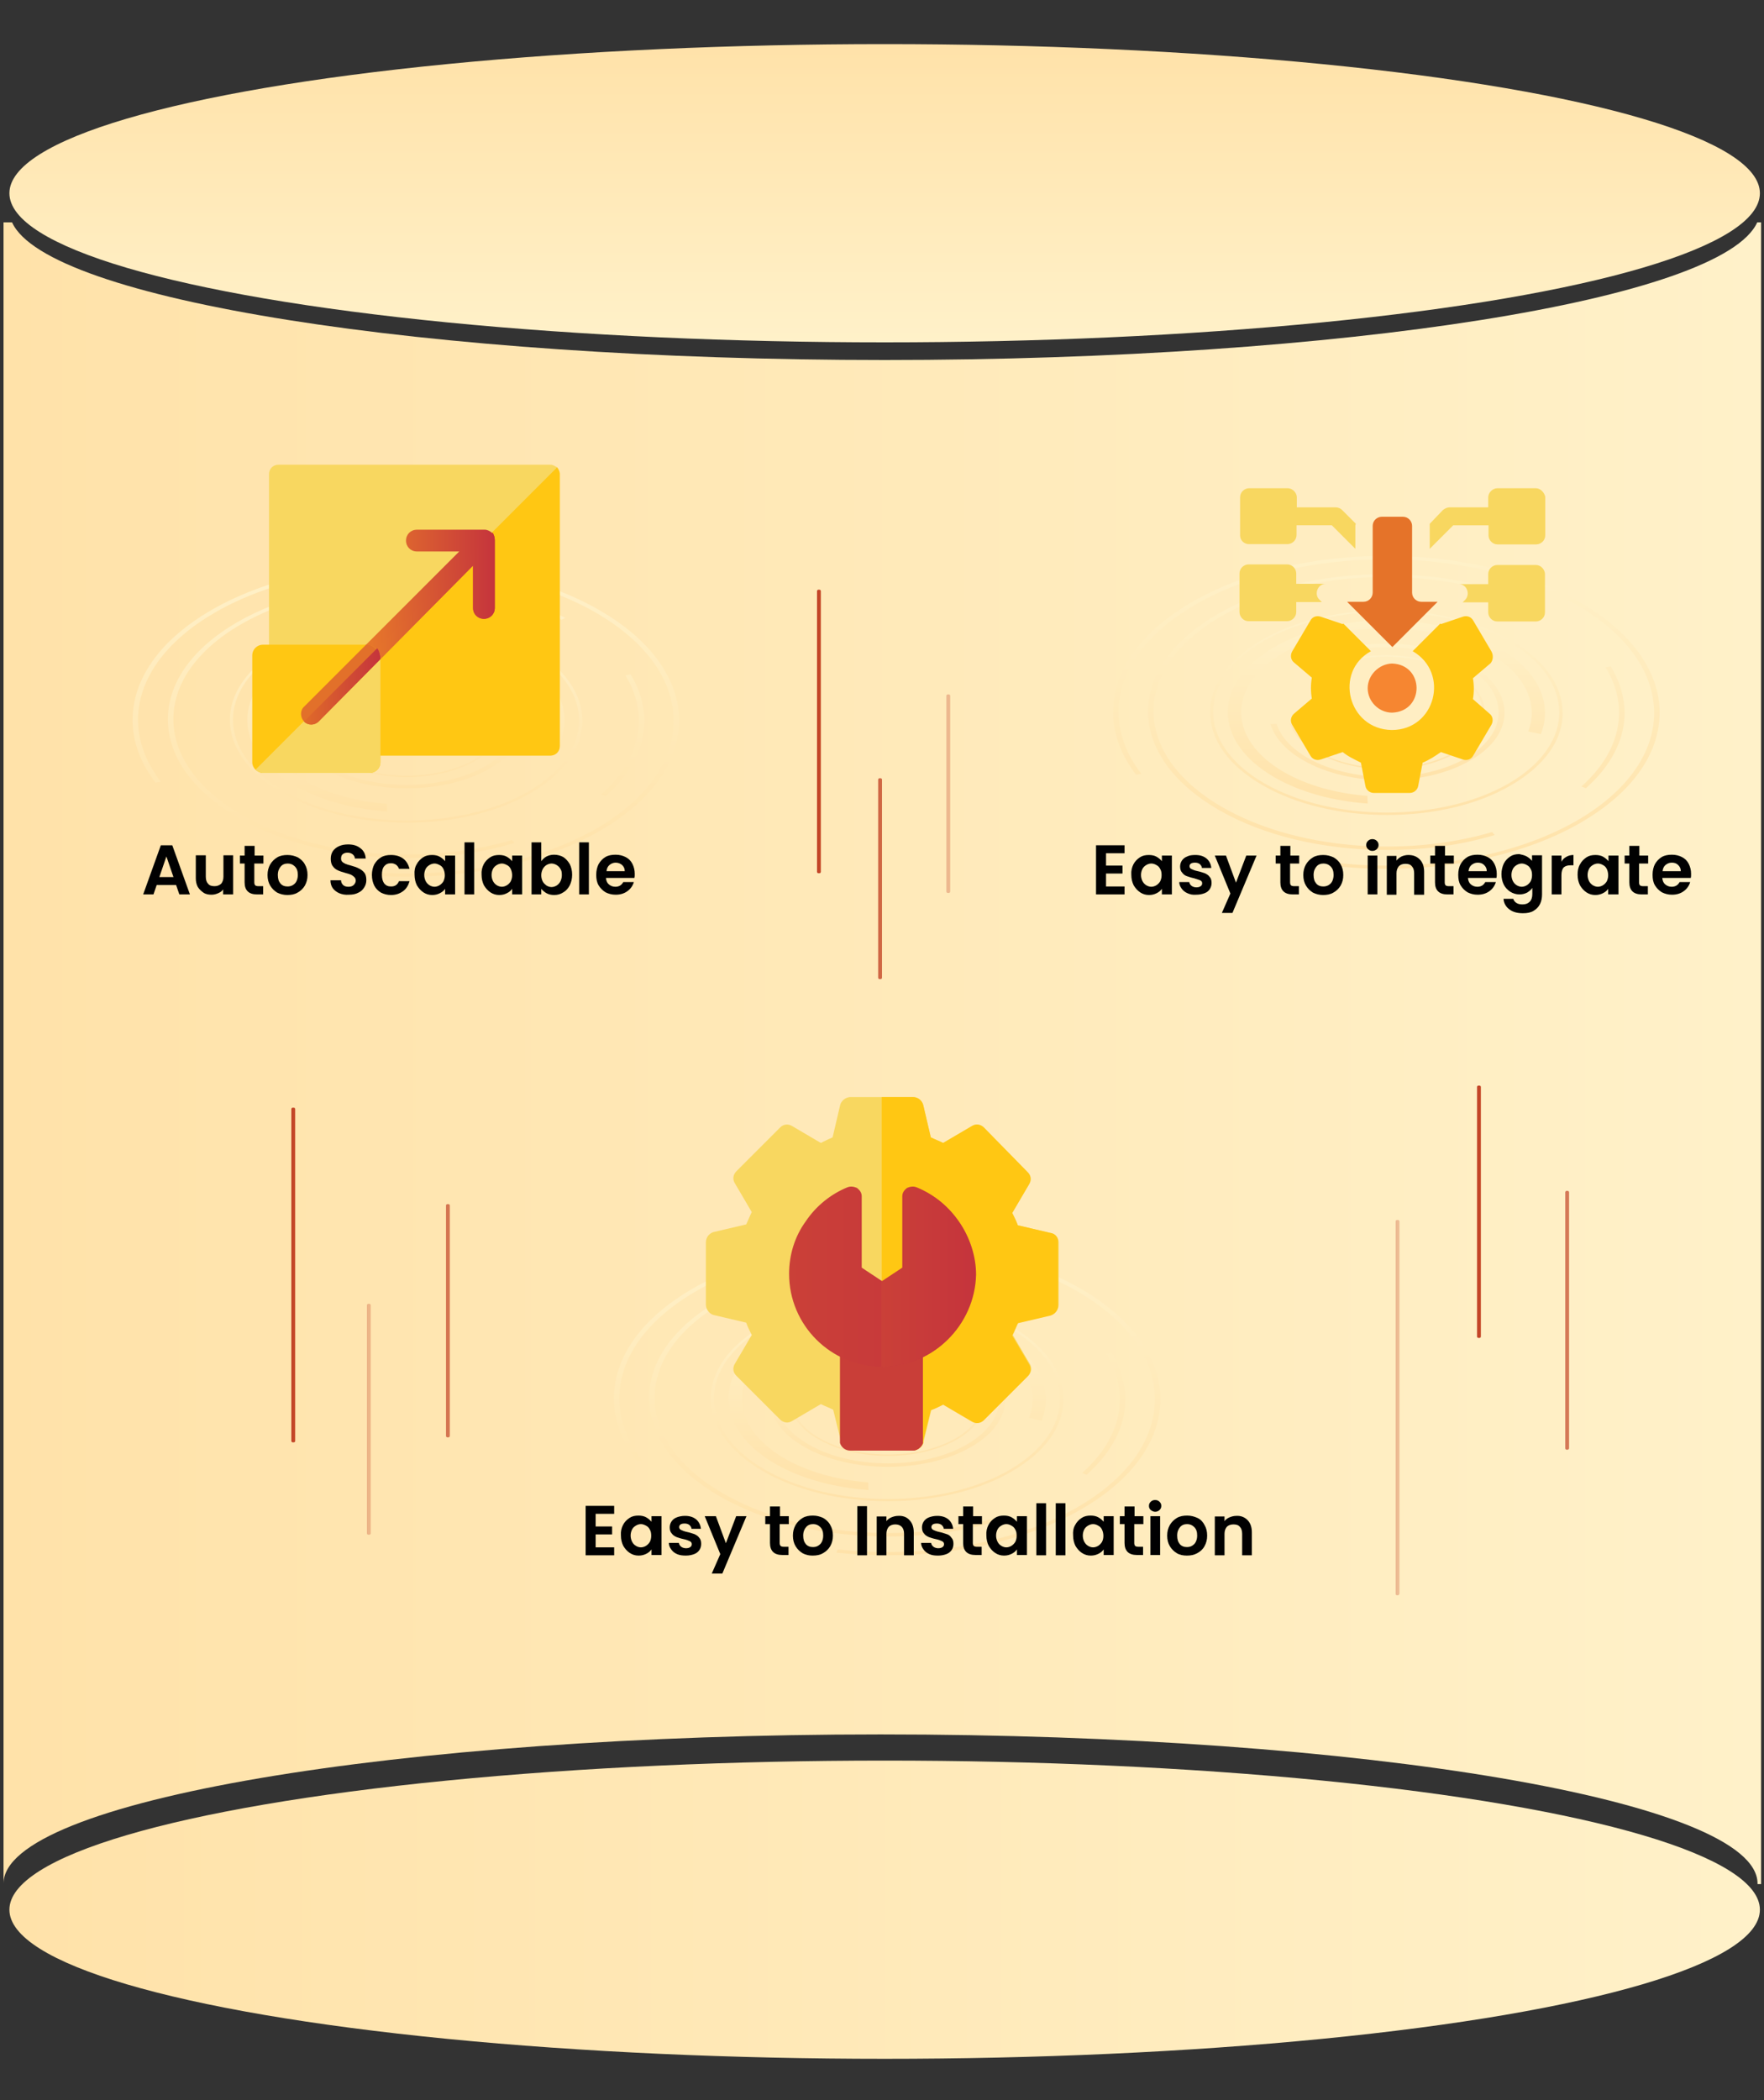 <?xml version="1.0" encoding="utf-8"?>
<!-- Generator: Adobe Illustrator 25.4.1, SVG Export Plug-In . SVG Version: 6.00 Build 0)  -->
<svg version="1.1" id="Layer_1" xmlns="http://www.w3.org/2000/svg" xmlns:xlink="http://www.w3.org/1999/xlink" x="0px" y="0px"
	 viewBox="0 0 600 714" style="enable-background:new 0 0 600 714;" xml:space="preserve">
<rect x="0" y="0" width="600" height="714" fill="#333333" stroke="none"/>
<style type="text/css">
	.st0{fill:url(#SVGID_1_);}
	.st1{fill:url(#SVGID_00000109028259181924584270000001011385779157254542_);}
	.st2{fill:url(#SVGID_00000056429304923712027670000012131254732707233930_);}
	.st3{fill:url(#SVGID_00000102536322078875419510000011134126251700737465_);}
	.st4{fill:url(#SVGID_00000049214528477141244150000005041493462682935450_);}
	.st5{fill:url(#SVGID_00000125592094929453880250000004829605939067403698_);}
	.st6{fill:url(#SVGID_00000033336000744877097140000016357340450365360318_);}
	.st7{fill:url(#SVGID_00000095323847686197746950000013375300419943929523_);}
	.st8{fill:url(#SVGID_00000137106485593979813550000001092088202921914267_);}
	.st9{fill:url(#SVGID_00000004525317853917671890000014970126437568199302_);}
	.st10{fill:url(#SVGID_00000152240073214500779390000017394876677614958256_);}
	.st11{fill:url(#SVGID_00000085210679564292340010000014926535072158412934_);}
	.st12{fill:url(#SVGID_00000013154926984213615370000005178378005120996257_);}
	.st13{fill:url(#SVGID_00000039839661635471012330000016635668731954462127_);}
	.st14{fill:url(#SVGID_00000160873411865212564860000002315299173031216266_);}
	.st15{fill:url(#SVGID_00000142884982483270832060000006497552772427109540_);}
	.st16{fill:url(#SVGID_00000145748196820849162720000015633603720038112948_);}
	.st17{fill:url(#SVGID_00000121960877913753681380000001052954790154022528_);}
	.st18{fill:url(#SVGID_00000132046109291302360340000014325243361926856631_);}
	.st19{fill:url(#SVGID_00000155121476403976086200000000195287912119676059_);}
	.st20{fill:#F8D760;}
	.st21{fill:#E57329;}
	.st22{fill:#FFC713;}
	.st23{fill:#F68631;}
	.st24{fill:url(#SVGID_00000022529779925102394280000007929845269771139511_);}
	.st25{fill:url(#SVGID_00000039836240434548566700000008530814127147807645_);}
	.st26{fill:#E2702A;}
	.st27{fill:url(#SVGID_00000022562093580772631540000010525988646680245434_);}
	.st28{fill:url(#SVGID_00000035509313962982406410000002409944030038158257_);}
	.st29{fill:url(#SVGID_00000086678859043799091970000010786662945400914089_);}
	.st30{opacity:0.3;fill:url(#SVGID_00000135680210860384784410000005108474284407166902_);}
	.st31{fill:url(#SVGID_00000116936806991082417790000002826606852520533411_);}
	.st32{opacity:0.8;fill:url(#SVGID_00000074435726294916814130000004343442433983229098_);}
	.st33{opacity:0.3;fill:url(#SVGID_00000147937201499201228750000004648298428429644940_);}
	.st34{fill:url(#SVGID_00000056410153749139771990000017243807554612991374_);}
	.st35{opacity:0.7;fill:url(#SVGID_00000009566126886930793340000017433169355525072790_);}
	.st36{fill:url(#SVGID_00000009565150779265188820000004584070351752446089_);}
	.st37{fill:url(#SVGID_00000168816716306789803560000005168641905914198657_);}
	.st38{fill:url(#SVGID_00000031195690614968951450000017354723610021452451_);}
	.st39{opacity:0.3;fill:url(#SVGID_00000131341256712315644820000007425349946385104317_);}
	.st40{opacity:0.7;fill:url(#SVGID_00000104706172441557734340000015059919813272396694_);}
	.st41{fill:#010101;}
	.st42{fill:#C93E38;}
	.st43{fill:url(#SVGID_00000085208938253046394220000011786909108918099090_);}
	.st44{fill:url(#SVGID_00000052073857678945226850000016072287311665154196_);}
</style>
<g>
	<linearGradient id="SVGID_1_" gradientUnits="userSpaceOnUse" x1="1.163" y1="358.11" x2="598.837" y2="358.11">
		<stop  offset="0" style="stop-color:#FFE2A9"/>
		<stop  offset="1" style="stop-color:#FFF1C9"/>
	</linearGradient>
	<path class="st0" d="M597.7,75.6c-11.8,26.2-140.2,46.8-296.8,46.8S15.9,101.8,4.1,75.6c-1,0-2,0-2.9,0c0,188.3,0,376.5,0,564.8
		c0-28,133.5-50.7,298.3-50.7s298.3,22.7,298.3,50.7c0,0.1,0,0.1,0,0.2c0.4,0,0.8,0,1.2,0c0-188.3,0-376.7,0-565
		C598.4,75.6,598,75.6,597.7,75.6z"/>
	
		<linearGradient id="SVGID_00000032630926819259048900000001779305309717985433_" gradientUnits="userSpaceOnUse" x1="1.163" y1="640.506" x2="1.179" y2="640.506">
		<stop  offset="0" style="stop-color:#FFE2A9"/>
		<stop  offset="1" style="stop-color:#FFF1C9"/>
	</linearGradient>
	<path style="fill:url(#SVGID_00000032630926819259048900000001779305309717985433_);" d="M1.2,640.6c0-0.1,0-0.1,0-0.2
		C1.2,640.5,1.2,640.5,1.2,640.6C1.2,640.6,1.2,640.6,1.2,640.6z"/>
</g>
<g id="Circle_Landing">
	<g>
		
			<linearGradient id="SVGID_00000135685326561492571040000012128891093890932137_" gradientUnits="userSpaceOnUse" x1="138.44" y1="264.273" x2="138.44" y2="225.463">
			<stop  offset="0" style="stop-color:#FFE2A9"/>
			<stop  offset="1" style="stop-color:#FFF1C9"/>
		</linearGradient>
		<path style="fill:url(#SVGID_00000135685326561492571040000012128891093890932137_);" d="M161.7,231.1c-13.1-7.6-34.4-7.6-47.4,0
			c-0.3,0.2-0.7,0.4-1,0.6l0.7,0.3c0.3-0.2,0.6-0.4,0.9-0.6c12.7-7.4,33.5-7.4,46.3,0c12.8,7.4,12.9,19.4,0.2,26.8
			c-12.7,7.4-33.5,7.4-46.3,0c-4.7-2.7-7.7-6-8.9-9.5l-0.8,0c1.3,3.6,4.3,7.1,9.2,9.8c13.1,7.6,34.4,7.6,47.4,0
			C174.9,251,174.8,238.7,161.7,231.1L161.7,231.1z"/>
		
			<linearGradient id="SVGID_00000170964013901807017590000015586067037127739313_" gradientUnits="userSpaceOnUse" x1="138.42" y1="268.161" x2="138.42" y2="221.575">
			<stop  offset="0" style="stop-color:#FFE2A9"/>
			<stop  offset="1" style="stop-color:#FFF1C9"/>
		</linearGradient>
		<path style="fill:url(#SVGID_00000170964013901807017590000015586067037127739313_);" d="M166.4,228.4c-15.7-9.1-41.3-9.1-56.9,0
			c-0.6,0.4-1.3,0.8-1.8,1.1l1.8,0.7c0.5-0.3,1-0.7,1.6-1c14.8-8.6,39-8.6,53.9,0c14.9,8.6,15,22.6,0.2,31.2
			c-14.8,8.6-39,8.6-53.9,0c-5.7-3.3-9.2-7.3-10.6-11.6l-2.1,0.1c1.4,4.5,5.2,8.9,11.2,12.3c15.7,9.1,41.3,9.1,56.9,0
			C182.3,252.3,182.2,237.5,166.4,228.4L166.4,228.4z"/>
		
			<linearGradient id="SVGID_00000170973292683301886200000008114752865334593182_" gradientUnits="userSpaceOnUse" x1="138.093" y1="275.887" x2="138.093" y2="213.619">
			<stop  offset="0" style="stop-color:#FFE2A9"/>
			<stop  offset="1" style="stop-color:#FFF1C9"/>
		</linearGradient>
		<path style="fill:url(#SVGID_00000170973292683301886200000008114752865334593182_);" d="M176.1,222.8
			c-21.1-12.2-55.4-12.2-76.3,0c-21,12.2-20.9,32,0.2,44.2c8.9,5.1,20.1,8.1,31.7,8.9l-0.1-2.6c-10.4-0.8-20.4-3.5-28.4-8.1
			c-19.3-11.2-19.4-29.3-0.2-40.5c19.2-11.2,50.6-11.2,69.9,0c12.5,7.2,17,17.4,13.4,26.7l4.3,0.9
			C194.8,242,189.9,230.7,176.1,222.8L176.1,222.8z"/>
		
			<linearGradient id="SVGID_00000135680231922996668070000017714666949370274495_" gradientUnits="userSpaceOnUse" x1="138.094" y1="279.603" x2="138.094" y2="210.133">
			<stop  offset="0" style="stop-color:#FFE2A9"/>
			<stop  offset="1" style="stop-color:#FFF1C9"/>
		</linearGradient>
		<path style="fill:url(#SVGID_00000135680231922996668070000017714666949370274495_);" d="M96.6,269c-23-13.3-23.2-34.9-0.3-48.3
			c22.9-13.3,60.3-13.3,83.3,0c23,13.3,23.2,34.9,0.3,48.3C157,282.3,119.6,282.3,96.6,269L96.6,269z M180.4,220.3
			c-11.4-6.6-26.4-10.2-42.5-10.2s-31.1,3.6-42.3,10.2s-17.5,15.3-17.4,24.6c0.1,9.3,6.3,18,17.7,24.6c11.4,6.6,26.4,10.2,42.5,10.2
			c16,0,31.1-3.6,42.3-10.2c11.3-6.6,17.5-15.3,17.4-24.6C198,235.6,191.7,226.9,180.4,220.3L180.4,220.3z"/>
		
			<linearGradient id="SVGID_00000103227702104658869530000004386074447334427817_" gradientUnits="userSpaceOnUse" x1="138.093" y1="291.795" x2="138.093" y2="197.94">
			<stop  offset="0" style="stop-color:#FFE2A9"/>
			<stop  offset="1" style="stop-color:#FFF1C9"/>
		</linearGradient>
		<path style="fill:url(#SVGID_00000103227702104658869530000004386074447334427817_);" d="M214.5,229.3l-1.8,0.3
			c8.2,13.3,5.4,28.4-8.2,40.5l1.5,0.6c8.6-7.6,13.2-16.5,13.2-25.8C219.1,239.5,217.5,234.2,214.5,229.3L214.5,229.3z M192.3,210.1
			c-15-7.9-34.2-12.2-54.5-12.2c-21.6,0-42,4.9-57.2,13.7c-15.3,8.9-23.6,20.7-23.5,33.2c0.1,12.5,8.6,24.3,23.9,33.2
			c15.4,8.9,35.7,13.7,57.4,13.7c13,0,25.4-1.7,36.6-5.1l-0.9-1c-29.6,8.7-66.9,5.9-91.8-8.5c-31-17.9-31.1-47-0.4-64.8
			c29.8-17.3,77.9-17.9,109.1-1.6L192.3,210.1L192.3,210.1z"/>
		
			<linearGradient id="SVGID_00000085234183752521776320000000371004465810378659_" gradientUnits="userSpaceOnUse" x1="138.093" y1="298.015" x2="138.093" y2="191.72">
			<stop  offset="0" style="stop-color:#FFE2A9"/>
			<stop  offset="1" style="stop-color:#FFF1C9"/>
		</linearGradient>
		<path style="fill:url(#SVGID_00000085234183752521776320000000371004465810378659_);" d="M203.6,207.3c-8.9-5.1-19.3-9-30.8-11.7
			c-11.2-2.6-22.9-3.9-35-3.9c-12.1,0-23.8,1.3-35,3.9c-11.5,2.7-21.8,6.6-30.7,11.7c-8.8,5.1-15.7,11-20.3,17.6
			c-4.5,6.4-6.7,13.1-6.7,20c0,6.9,2.4,13.6,6.9,20c0.3,0.4,0.6,0.8,0.9,1.2l1.8-0.3c-14.7-19.1-8.5-42.1,18.7-57.7
			c35.4-20.3,93.2-20.3,128.9,0c35.6,20.3,35.8,53.3,0.4,73.7c-22,12.6-52.7,17.4-81.4,14.3l-0.5,1.1c5.7,0.6,11.6,0.9,17.5,0.9
			c12.1,0,23.8-1.3,35-3.9c11.5-2.7,21.8-6.6,30.7-11.7c8.8-5.1,15.7-11,20.3-17.6c4.5-6.4,6.7-13.1,6.7-20c0-6.9-2.4-13.6-6.9-20
			C219.4,218.3,212.5,212.4,203.6,207.3L203.6,207.3z"/>
	</g>
</g>
<g id="Circle_Landing_00000046300695764214086340000001859490991758246296_">
	<g>
		
			<linearGradient id="SVGID_00000147937215867424762620000016649761791823454626_" gradientUnits="userSpaceOnUse" x1="471.869" y1="261.618" x2="471.869" y2="222.808">
			<stop  offset="0" style="stop-color:#FFE2A9"/>
			<stop  offset="1" style="stop-color:#FFF1C9"/>
		</linearGradient>
		<path style="fill:url(#SVGID_00000147937215867424762620000016649761791823454626_);" d="M495.1,228.5c-13.1-7.6-34.4-7.6-47.4,0
			c-0.3,0.2-0.7,0.4-1,0.6l0.7,0.3c0.3-0.2,0.6-0.4,0.9-0.6c12.7-7.4,33.5-7.4,46.3,0c12.8,7.4,12.9,19.4,0.2,26.8
			c-12.7,7.4-33.5,7.4-46.3,0c-4.7-2.7-7.7-6-8.9-9.5l-0.8,0c1.3,3.6,4.3,7.1,9.2,9.8c13.1,7.6,34.4,7.6,47.4,0
			C508.3,248.4,508.3,236.1,495.1,228.5L495.1,228.5z"/>
		
			<linearGradient id="SVGID_00000181774686938137928130000005977697237113883568_" gradientUnits="userSpaceOnUse" x1="471.85" y1="265.507" x2="471.85" y2="218.921">
			<stop  offset="0" style="stop-color:#FFE2A9"/>
			<stop  offset="1" style="stop-color:#FFF1C9"/>
		</linearGradient>
		<path style="fill:url(#SVGID_00000181774686938137928130000005977697237113883568_);" d="M499.9,225.7c-15.7-9.1-41.3-9.1-56.9,0
			c-0.6,0.4-1.3,0.8-1.8,1.1l1.8,0.7c0.5-0.3,1-0.7,1.6-1c14.8-8.6,39-8.6,53.9,0c14.9,8.6,15,22.6,0.2,31.2
			c-14.8,8.6-39,8.6-53.9,0c-5.7-3.3-9.2-7.3-10.6-11.6l-2.1,0.1c1.4,4.5,5.2,8.9,11.2,12.3c15.7,9.1,41.3,9.1,56.9,0
			C515.7,249.6,515.6,234.8,499.9,225.7L499.9,225.7z"/>
		
			<linearGradient id="SVGID_00000039855358790401771270000006356837920784452525_" gradientUnits="userSpaceOnUse" x1="471.523" y1="273.232" x2="471.523" y2="210.964">
			<stop  offset="0" style="stop-color:#FFE2A9"/>
			<stop  offset="1" style="stop-color:#FFF1C9"/>
		</linearGradient>
		<path style="fill:url(#SVGID_00000039855358790401771270000006356837920784452525_);" d="M509.6,220.1
			c-21.1-12.2-55.4-12.2-76.3,0c-21,12.2-20.9,32,0.2,44.2c8.9,5.1,20.1,8.1,31.7,8.9l-0.1-2.6c-10.4-0.8-20.4-3.5-28.4-8.1
			c-19.3-11.2-19.4-29.3-0.2-40.5c19.2-11.2,50.6-11.2,69.9,0c12.5,7.2,17,17.4,13.4,26.7l4.3,0.9
			C528.2,239.3,523.4,228.1,509.6,220.1L509.6,220.1z"/>
		
			<linearGradient id="SVGID_00000181071428211480514800000007493297095625063050_" gradientUnits="userSpaceOnUse" x1="471.523" y1="276.949" x2="471.523" y2="207.478">
			<stop  offset="0" style="stop-color:#FFE2A9"/>
			<stop  offset="1" style="stop-color:#FFF1C9"/>
		</linearGradient>
		<path style="fill:url(#SVGID_00000181071428211480514800000007493297095625063050_);" d="M430,266.3c-23-13.3-23.2-34.9-0.3-48.3
			c22.9-13.3,60.3-13.3,83.3,0c23,13.3,23.2,34.9,0.3,48.3C490.4,279.6,453.1,279.6,430,266.3L430,266.3z M513.8,217.7
			c-11.4-6.6-26.4-10.2-42.5-10.2c-16,0-31.1,3.6-42.3,10.2s-17.5,15.3-17.4,24.6c0.1,9.3,6.3,18,17.7,24.6
			c11.4,6.6,26.4,10.2,42.5,10.2c16,0,31.1-3.6,42.3-10.2c11.3-6.6,17.5-15.3,17.4-24.6C531.4,232.9,525.2,224.2,513.8,217.7
			L513.8,217.7z"/>
		
			<linearGradient id="SVGID_00000159454002321644501750000002048858188785590917_" gradientUnits="userSpaceOnUse" x1="471.522" y1="289.14" x2="471.522" y2="195.285">
			<stop  offset="0" style="stop-color:#FFE2A9"/>
			<stop  offset="1" style="stop-color:#FFF1C9"/>
		</linearGradient>
		<path style="fill:url(#SVGID_00000159454002321644501750000002048858188785590917_);" d="M547.9,226.6l-1.8,0.3
			c8.2,13.3,5.4,28.4-8.2,40.5l1.5,0.6c8.6-7.6,13.2-16.5,13.2-25.8C552.5,236.8,550.9,231.6,547.9,226.6L547.9,226.6z M525.7,207.4
			c-15-7.9-34.2-12.2-54.5-12.2c-21.6,0-42,4.9-57.2,13.7c-15.3,8.9-23.6,20.7-23.5,33.2c0.1,12.5,8.6,24.3,23.9,33.2
			c15.4,8.9,35.7,13.7,57.4,13.7c13,0,25.4-1.7,36.6-5.1l-0.9-1c-29.6,8.7-66.9,5.9-91.8-8.5c-31-17.9-31.1-47-0.4-64.8
			c29.8-17.3,77.9-17.9,109.1-1.6L525.7,207.4L525.7,207.4z"/>
		
			<linearGradient id="SVGID_00000083772259143793846010000016025595594419981492_" gradientUnits="userSpaceOnUse" x1="471.522" y1="295.36" x2="471.522" y2="189.065">
			<stop  offset="0" style="stop-color:#FFE2A9"/>
			<stop  offset="1" style="stop-color:#FFF1C9"/>
		</linearGradient>
		<path style="fill:url(#SVGID_00000083772259143793846010000016025595594419981492_);" d="M537.1,204.6c-8.9-5.1-19.3-9-30.8-11.7
			c-11.2-2.6-22.9-3.9-35-3.9c-12.1,0-23.8,1.3-35,3.9c-11.5,2.7-21.8,6.6-30.7,11.7c-8.8,5.1-15.7,11-20.3,17.6
			c-4.5,6.4-6.7,13.1-6.7,20c0,6.9,2.4,13.6,6.9,20c0.3,0.4,0.6,0.8,0.9,1.2l1.8-0.3c-14.7-19.1-8.5-42.1,18.7-57.7
			c35.4-20.3,93.2-20.3,128.9,0c35.6,20.3,35.8,53.3,0.4,73.7c-22,12.6-52.7,17.4-81.4,14.3l-0.5,1.1c5.7,0.6,11.6,0.9,17.5,0.9
			c12.1,0,23.8-1.3,35-3.9c11.5-2.7,21.8-6.6,30.7-11.7c8.8-5.1,15.7-11,20.3-17.6c4.5-6.4,6.7-13.1,6.7-20c0-6.9-2.4-13.6-6.9-20
			C552.9,215.6,546,209.7,537.1,204.6L537.1,204.6z"/>
	</g>
</g>
<g id="Circle_Landing_00000134935801569317839180000007449656655652994966_">
	<g>
		
			<linearGradient id="SVGID_00000106863018268814051930000010471243582692312227_" gradientUnits="userSpaceOnUse" x1="302.085" y1="495.01" x2="302.085" y2="456.199">
			<stop  offset="0" style="stop-color:#FFE2A9"/>
			<stop  offset="1" style="stop-color:#FFF1C9"/>
		</linearGradient>
		<path style="fill:url(#SVGID_00000106863018268814051930000010471243582692312227_);" d="M325.4,461.9c-13.1-7.6-34.4-7.6-47.4,0
			c-0.3,0.2-0.7,0.4-1,0.6l0.7,0.3c0.3-0.2,0.6-0.4,0.9-0.6c12.7-7.4,33.5-7.4,46.3,0c12.8,7.4,12.9,19.4,0.2,26.8
			c-12.7,7.4-33.5,7.4-46.3,0c-4.7-2.7-7.7-6-8.9-9.5l-0.8,0c1.3,3.6,4.3,7.1,9.2,9.8c13.1,7.6,34.4,7.6,47.4,0
			C338.5,481.8,338.5,469.4,325.4,461.9L325.4,461.9z"/>
		
			<linearGradient id="SVGID_00000157295387893722836610000001605840239403470264_" gradientUnits="userSpaceOnUse" x1="302.066" y1="498.898" x2="302.066" y2="452.312">
			<stop  offset="0" style="stop-color:#FFE2A9"/>
			<stop  offset="1" style="stop-color:#FFF1C9"/>
		</linearGradient>
		<path style="fill:url(#SVGID_00000157295387893722836610000001605840239403470264_);" d="M330.1,459.1c-15.7-9.1-41.3-9.1-56.9,0
			c-0.6,0.4-1.3,0.8-1.8,1.1l1.8,0.7c0.5-0.3,1-0.7,1.6-1c14.8-8.6,39-8.6,53.9,0c14.9,8.6,15,22.6,0.2,31.2
			c-14.8,8.6-39,8.6-53.9,0c-5.7-3.3-9.2-7.3-10.6-11.6l-2.1,0.1c1.4,4.5,5.2,8.9,11.2,12.3c15.7,9.1,41.3,9.1,56.9,0
			C345.9,483,345.8,468.2,330.1,459.1L330.1,459.1z"/>
		
			<linearGradient id="SVGID_00000183228247684702470800000018313055189918777763_" gradientUnits="userSpaceOnUse" x1="301.739" y1="506.623" x2="301.739" y2="444.355">
			<stop  offset="0" style="stop-color:#FFE2A9"/>
			<stop  offset="1" style="stop-color:#FFF1C9"/>
		</linearGradient>
		<path style="fill:url(#SVGID_00000183228247684702470800000018313055189918777763_);" d="M339.8,453.5
			c-21.1-12.2-55.4-12.2-76.3,0c-21,12.2-20.9,32,0.2,44.2c8.9,5.1,20.1,8.1,31.7,8.9l-0.1-2.6c-10.4-0.8-20.4-3.5-28.4-8.1
			c-19.3-11.2-19.4-29.3-0.2-40.5c19.2-11.2,50.6-11.2,69.9,0c12.5,7.2,17,17.4,13.4,26.7l4.3,0.9
			C358.4,472.7,353.6,461.5,339.8,453.5L339.8,453.5z"/>
		
			<linearGradient id="SVGID_00000149368149870977462160000001681503994810863519_" gradientUnits="userSpaceOnUse" x1="301.739" y1="510.339" x2="301.739" y2="440.869">
			<stop  offset="0" style="stop-color:#FFE2A9"/>
			<stop  offset="1" style="stop-color:#FFF1C9"/>
		</linearGradient>
		<path style="fill:url(#SVGID_00000149368149870977462160000001681503994810863519_);" d="M260.2,499.7
			c-23-13.3-23.2-34.9-0.3-48.3c22.9-13.3,60.3-13.3,83.3,0c23,13.3,23.2,34.9,0.3,48.3C320.6,513,283.3,513,260.2,499.7
			L260.2,499.7z M344,451c-11.4-6.6-26.4-10.2-42.5-10.2c-16,0-31.1,3.6-42.3,10.2c-11.3,6.6-17.5,15.3-17.4,24.6
			c0.1,9.3,6.3,18,17.7,24.6s26.4,10.2,42.5,10.2c16,0,31.1-3.6,42.3-10.2c11.3-6.6,17.5-15.3,17.4-24.6
			C361.7,466.3,355.4,457.6,344,451L344,451z"/>
		
			<linearGradient id="SVGID_00000044160343573796099330000012012762897555466629_" gradientUnits="userSpaceOnUse" x1="301.738" y1="522.531" x2="301.738" y2="428.676">
			<stop  offset="0" style="stop-color:#FFE2A9"/>
			<stop  offset="1" style="stop-color:#FFF1C9"/>
		</linearGradient>
		<path style="fill:url(#SVGID_00000044160343573796099330000012012762897555466629_);" d="M378.1,460l-1.8,0.3
			c8.2,13.3,5.4,28.4-8.2,40.5l1.5,0.6c8.6-7.6,13.2-16.5,13.2-25.8C382.7,470.2,381.1,464.9,378.1,460L378.1,460z M356,440.8
			c-15-7.9-34.2-12.2-54.5-12.2c-21.6,0-42,4.9-57.2,13.7c-15.3,8.9-23.6,20.7-23.5,33.2c0.1,12.5,8.6,24.3,23.9,33.2
			c15.4,8.9,35.7,13.7,57.4,13.7c13,0,25.4-1.7,36.6-5.1l-0.9-1c-29.6,8.7-66.9,5.9-91.8-8.5c-31-17.9-31.1-47-0.4-64.8
			c29.8-17.3,77.9-17.9,109.1-1.6L356,440.8L356,440.8z"/>
		
			<linearGradient id="SVGID_00000076589506933719043380000008182508450620596665_" gradientUnits="userSpaceOnUse" x1="301.738" y1="528.751" x2="301.738" y2="422.457">
			<stop  offset="0" style="stop-color:#FFE2A9"/>
			<stop  offset="1" style="stop-color:#FFF1C9"/>
		</linearGradient>
		<path style="fill:url(#SVGID_00000076589506933719043380000008182508450620596665_);" d="M367.3,438c-8.9-5.1-19.3-9-30.8-11.7
			c-11.2-2.6-22.9-3.9-35-3.9c-12.1,0-23.8,1.3-35,3.9C255,429,244.6,433,235.8,438c-8.8,5.1-15.7,11-20.3,17.6
			c-4.5,6.4-6.7,13.1-6.7,20c0,6.9,2.4,13.6,6.9,20c0.3,0.4,0.6,0.8,0.9,1.2l1.8-0.3c-14.7-19.1-8.5-42.1,18.7-57.7
			c35.4-20.3,93.2-20.3,128.9,0c35.6,20.3,35.8,53.3,0.4,73.7c-22,12.6-52.7,17.4-81.4,14.3l-0.5,1.1c5.7,0.6,11.6,0.9,17.5,0.9
			c12.1,0,23.8-1.3,35-3.9c11.5-2.7,21.8-6.6,30.7-11.7c8.8-5.1,15.7-11,20.3-17.6c4.5-6.4,6.7-13.1,6.7-20c0-6.9-2.4-13.6-6.9-20
			C383.1,449,376.2,443.1,367.3,438L367.3,438z"/>
	</g>
</g>
<g>
	<path class="st20" d="M424.8,185h13.1c1.6,0,3.1-1.3,3.1-3.1v-3.3h12l8,8v-7.8c0-0.2,0-0.5,0.2-0.7l-4.7-4.7
		c-0.5-0.5-1.3-0.9-2.2-0.9h-13.2v-3.4c0-1.6-1.5-3.1-3.1-3.1h-13.1c-1.6,0-3.1,1.3-3.1,3.1v13.1C421.9,183.8,423.2,185,424.8,185
		L424.8,185z"/>
	<path class="st20" d="M522.4,166h-13.1c-1.6,0-3.1,1.5-3.1,3.1v3.4H493c-0.7,0-1.6,0.4-2.2,0.9l-4.5,4.7c0,0.2,0,0.4,0,0.7v7.8l8-8
		h12v3.4c0,1.6,1.3,3.1,3.1,3.1h13.1c1.6,0,3.1-1.3,3.1-3.1v-13.1C525.3,167.5,524,166,522.4,166z"/>
	<path class="st20" d="M440.9,208.1v-3.4h8.7l-0.9-0.9c-1.8-1.8-0.5-5.3,2.2-5.3h-10V195c0-1.6-1.3-3.1-3.1-3.1h-13.1
		c-1.6,0-3.1,1.3-3.1,3.1v13.1c0,1.6,1.3,3.1,3.1,3.1h13.1C439.5,211.2,440.9,209.7,440.9,208.1L440.9,208.1z"/>
	<path class="st20" d="M522.4,192.1h-13.1c-1.6,0-3.1,1.3-3.1,3.1v3.4h-10c2.7,0,4,3.3,2.2,5.3l-0.9,0.9h8.7v3.4
		c0,1.6,1.3,3.1,3.1,3.1h13.1c1.6,0,3.1-1.3,3.1-3.1V195C525.3,193.4,524,192.1,522.4,192.1z"/>
	<path class="st21" d="M473.6,220l15.4-15.4h-5.6c-1.6,0-3.1-1.3-3.1-3.1v-22.7c0-1.6-1.3-3.1-3.1-3.1H470c-1.6,0-3.1,1.3-3.1,3.1
		v22.7c0,1.6-1.3,3.1-3.1,3.1h-5.6L473.6,220z"/>
	<path class="st22" d="M507.3,221.5l-6.2-10.5c-0.7-1.3-2.2-1.8-3.6-1.3l-7.4,2.5l-0.2-0.2l-9.4,9.4c12.7,7.3,7.8,26.8-7.1,26.8
		c-14.9-0.2-19.8-19.8-7.1-26.8l-9.4-9.4l-0.2,0.2l-7.4-2.5c-1.5-0.5-2.9,0-3.6,1.3l-6.2,10.5c-0.7,1.3-0.5,2.9,0.7,3.8l6,5.1
		c-0.4,2.4-0.4,4.7,0,7.1l-6,5.1c-1.1,0.9-1.5,2.5-0.7,3.8l6.2,10.5c0.7,1.3,2.2,1.8,3.6,1.3l7.4-2.5c1.8,1.5,4,2.5,6.2,3.6l1.5,7.8
		c0.2,1.5,1.5,2.5,2.9,2.5h12.2c1.5,0,2.7-1.1,2.9-2.5l1.5-7.8c2.2-0.9,4.2-2.2,6.2-3.6l7.4,2.5c1.5,0.5,2.9,0,3.6-1.3l6.2-10.5
		c0.7-1.3,0.5-2.9-0.7-3.8l-5.6-4.9c0.4-2.4,0.4-4.7,0-7.1l6-5.1C507.9,224.4,508,222.8,507.3,221.5z"/>
	<path class="st23" d="M465.2,234c0,4.5,3.8,8.3,8.3,8.3c11.1-0.4,11.1-16.3,0-16.7C469.1,225.7,465.2,229.5,465.2,234z"/>
</g>
<g>
	<path class="st20" d="M190.4,161.2v92.5c0,1.8-1.4,3.2-3.2,3.2H94.7c-0.9,0-1.6-0.5-2.3-0.9c-0.5-0.5-0.9-1.4-0.9-2.3v-92.5
		c0-1.8,1.4-3.2,3.2-3.2h92.5c0.9,0,1.6,0.5,2.3,0.9C190,159.6,190.4,160.3,190.4,161.2z"/>
	<path class="st22" d="M190.4,161.2v92.5c0,1.8-1.4,3.2-3.2,3.2H94.7c-0.9,0-1.6-0.5-2.3-0.9l97.1-97.1
		C190,159.6,190.4,160.3,190.4,161.2z"/>
	
		<linearGradient id="SVGID_00000113331990031575699880000012487614845334742431_" gradientUnits="userSpaceOnUse" x1="102.142" y1="502.744" x2="168.349" y2="502.744" gradientTransform="matrix(1 0 0 -1 0 716)">
		<stop  offset="0" style="stop-color:#F99C21"/>
		<stop  offset="1" style="stop-color:#C5343C"/>
	</linearGradient>
	<path style="fill:url(#SVGID_00000113331990031575699880000012487614845334742431_);" d="M168.3,183.6v23.1c0,2.1-1.6,3.7-3.7,3.7
		c-2.1,0-3.7-1.6-3.7-3.7v-14.4l-52.5,53c-1.4,1.4-3.7,1.4-5,0s-1.4-3.7,0-5l52.8-52.8h-14.4c-2.1,0-3.7-1.6-3.7-3.7
		c0-2.1,1.6-3.7,3.7-3.7h23.1c0.9,0,1.8,0.5,2.5,1.1C168,181.8,168.3,182.7,168.3,183.6z"/>
	
		<linearGradient id="SVGID_00000054250875064381165170000006275316615971603895_" gradientUnits="userSpaceOnUse" x1="103.197" y1="502.287" x2="168.349" y2="502.287" gradientTransform="matrix(1 0 0 -1 0 716)">
		<stop  offset="0" style="stop-color:#F99C21"/>
		<stop  offset="1" style="stop-color:#C5343C"/>
	</linearGradient>
	<path style="fill:url(#SVGID_00000054250875064381165170000006275316615971603895_);" d="M168.3,183.6v23.1c0,2.1-1.6,3.7-3.7,3.7
		c-2.1,0-3.7-1.6-3.7-3.7v-14.4l-52.5,53c-1.4,1.4-3.7,1.4-5,0l64.2-64.2C168,181.8,168.3,182.7,168.3,183.6z"/>
	<path class="st22" d="M129.4,224.1v35c0,2.1-1.6,3.7-3.7,3.7H89.4c-0.9,0-1.8-0.5-2.5-1.1c-0.7-0.7-1.1-1.6-1.1-2.5v-36.3
		c0-2.1,1.6-3.7,3.7-3.7h35c1.4,0,2.5,0.5,3.4,1.4C129,221.3,129.4,222.7,129.4,224.1z"/>
	<path class="st20" d="M129.4,224.1v35c0,2.1-1.6,3.7-3.7,3.7H89.4c-0.9,0-1.8-0.5-2.5-1.1l41.1-41.1
		C129,221.3,129.4,222.7,129.4,224.1z"/>
	<path class="st26" d="M129.4,224.1L129.4,224.1l-21,21.2c-1.4,1.4-3.7,1.4-5,0s-1.4-3.7,0-5l21.2-21.2h-0.2c1.4,0,2.5,0.5,3.4,1.4
		C129,221.3,129.4,222.7,129.4,224.1z"/>
	
		<linearGradient id="SVGID_00000031171414929374909890000005647030805430215096_" gradientUnits="userSpaceOnUse" x1="103.197" y1="482.639" x2="129.443" y2="482.639" gradientTransform="matrix(1 0 0 -1 0 716)">
		<stop  offset="0" style="stop-color:#E06B29"/>
		<stop  offset="1" style="stop-color:#C5343C"/>
	</linearGradient>
	<path style="fill:url(#SVGID_00000031171414929374909890000005647030805430215096_);" d="M129.4,224.1L129.4,224.1l-21,21.2
		c-1.4,1.4-3.7,1.4-5,0l24.9-24.9C129,221.3,129.4,222.7,129.4,224.1z"/>
</g>
<linearGradient id="SVGID_00000126297217504086436960000011926610454870517927_" gradientUnits="userSpaceOnUse" x1="300.877" y1="15" x2="300.877" y2="116.391">
	<stop  offset="0" style="stop-color:#FFE2A9"/>
	<stop  offset="1" style="stop-color:#FFF1C9"/>
</linearGradient>
<ellipse style="fill:url(#SVGID_00000126297217504086436960000011926610454870517927_);" cx="300.9" cy="65.7" rx="297.7" ry="50.7"/>
<linearGradient id="SVGID_00000128465395630112918320000005274020726140235935_" gradientUnits="userSpaceOnUse" x1="3.206" y1="649.304" x2="598.547" y2="649.304">
	<stop  offset="0" style="stop-color:#FFE2A9"/>
	<stop  offset="1" style="stop-color:#FFF1C9"/>
</linearGradient>
<ellipse style="fill:url(#SVGID_00000128465395630112918320000005274020726140235935_);" cx="300.9" cy="649.3" rx="297.7" ry="50.7"/>
<g>
	
		<linearGradient id="SVGID_00000027592038824528271660000009318062030997828245_" gradientUnits="userSpaceOnUse" x1="321.911" y1="269.873" x2="323.238" y2="269.873">
		<stop  offset="0" style="stop-color:#C14127"/>
		<stop  offset="1" style="stop-color:#C54927"/>
	</linearGradient>
	<path style="opacity:0.3;fill:url(#SVGID_00000027592038824528271660000009318062030997828245_);" d="M322.7,303.6h-0.3
		c-0.3,0-0.5-0.2-0.5-0.5v-66.5c0-0.3,0.2-0.5,0.5-0.5h0.3c0.3,0,0.5,0.2,0.5,0.5v66.5C323.2,303.4,323,303.6,322.7,303.6z"/>
	
		<linearGradient id="SVGID_00000110445254162982322950000014073320563570132922_" gradientUnits="userSpaceOnUse" x1="277.91" y1="248.71" x2="279.237" y2="248.71">
		<stop  offset="0" style="stop-color:#C14127"/>
		<stop  offset="1" style="stop-color:#C54927"/>
	</linearGradient>
	<path style="fill:url(#SVGID_00000110445254162982322950000014073320563570132922_);" d="M278.7,296.9h-0.3c-0.3,0-0.5-0.2-0.5-0.5
		V201c0-0.3,0.2-0.5,0.5-0.5h0.3c0.3,0,0.5,0.2,0.5,0.5v95.4C279.2,296.7,279,296.9,278.7,296.9z"/>
	
		<linearGradient id="SVGID_00000159431154039664661620000000377152655733605522_" gradientUnits="userSpaceOnUse" x1="298.659" y1="298.788" x2="299.986" y2="298.788">
		<stop  offset="0" style="stop-color:#C14127"/>
		<stop  offset="1" style="stop-color:#C54927"/>
	</linearGradient>
	<path style="opacity:0.8;fill:url(#SVGID_00000159431154039664661620000000377152655733605522_);" d="M299.5,332.9h-0.3
		c-0.3,0-0.5-0.2-0.5-0.5v-67.3c0-0.3,0.2-0.5,0.5-0.5h0.3c0.3,0,0.5,0.2,0.5,0.5v67.3C300,332.7,299.8,332.9,299.5,332.9z"/>
</g>
<g>
	
		<linearGradient id="SVGID_00000061468040024541096060000002475676168181757858_" gradientUnits="userSpaceOnUse" x1="474.636" y1="478.577" x2="475.963" y2="478.577">
		<stop  offset="0" style="stop-color:#C14127"/>
		<stop  offset="1" style="stop-color:#C54927"/>
	</linearGradient>
	<path style="opacity:0.3;fill:url(#SVGID_00000061468040024541096060000002475676168181757858_);" d="M475.5,542.4h-0.3
		c-0.3,0-0.5-0.2-0.5-0.5V415.3c0-0.3,0.2-0.5,0.5-0.5h0.3c0.3,0,0.5,0.2,0.5,0.5v126.5C476,542.1,475.7,542.4,475.5,542.4z"/>
	
		<linearGradient id="SVGID_00000163768327452546599250000016992341314796366254_" gradientUnits="userSpaceOnUse" x1="502.399" y1="412.054" x2="503.727" y2="412.054">
		<stop  offset="0" style="stop-color:#C14127"/>
		<stop  offset="1" style="stop-color:#C54927"/>
	</linearGradient>
	<path style="fill:url(#SVGID_00000163768327452546599250000016992341314796366254_);" d="M503.2,454.9h-0.3c-0.3,0-0.5-0.2-0.5-0.5
		v-84.8c0-0.3,0.2-0.5,0.5-0.5h0.3c0.3,0,0.5,0.2,0.5,0.5v84.8C503.7,454.7,503.5,454.9,503.2,454.9z"/>
	
		<linearGradient id="SVGID_00000076571214034928966550000011172853615942218926_" gradientUnits="userSpaceOnUse" x1="532.362" y1="448.889" x2="533.69" y2="448.889">
		<stop  offset="0" style="stop-color:#C14127"/>
		<stop  offset="1" style="stop-color:#C54927"/>
	</linearGradient>
	<path style="opacity:0.7;fill:url(#SVGID_00000076571214034928966550000011172853615942218926_);" d="M533.2,492.9h-0.3
		c-0.3,0-0.5-0.2-0.5-0.5v-87c0-0.3,0.2-0.5,0.5-0.5h0.3c0.3,0,0.5,0.2,0.5,0.5v87C533.7,492.6,533.5,492.9,533.2,492.9z"/>
</g>
<g>
	
		<linearGradient id="SVGID_00000107575822611371864520000009026803870505133720_" gradientUnits="userSpaceOnUse" x1="99.093" y1="433.519" x2="100.42" y2="433.519">
		<stop  offset="0" style="stop-color:#C14127"/>
		<stop  offset="1" style="stop-color:#C54927"/>
	</linearGradient>
	<path style="fill:url(#SVGID_00000107575822611371864520000009026803870505133720_);" d="M99.9,490.4h-0.3c-0.3,0-0.5-0.2-0.5-0.5
		V377.1c0-0.3,0.2-0.5,0.5-0.5h0.3c0.3,0,0.5,0.2,0.5,0.5v112.9C100.4,490.2,100.2,490.4,99.9,490.4z"/>
	
		<linearGradient id="SVGID_00000176723402745104357040000008917438402508268188_" gradientUnits="userSpaceOnUse" x1="100.42" y1="433.519" x2="100.42" y2="433.519">
		<stop  offset="0" style="stop-color:#C14127"/>
		<stop  offset="1" style="stop-color:#C54927"/>
	</linearGradient>
	<path style="fill:url(#SVGID_00000176723402745104357040000008917438402508268188_);" d="M100.4,489.8V377.3"/>
	
		<linearGradient id="SVGID_00000044155387358135335600000016527293628341156539_" gradientUnits="userSpaceOnUse" x1="99.093" y1="433.519" x2="99.093" y2="433.519">
		<stop  offset="0" style="stop-color:#C14127"/>
		<stop  offset="1" style="stop-color:#C54927"/>
	</linearGradient>
	<path style="fill:url(#SVGID_00000044155387358135335600000016527293628341156539_);" d="M99.1,489.8V377.3"/>
	
		<linearGradient id="SVGID_00000173160198182963840290000016914460569625553068_" gradientUnits="userSpaceOnUse" x1="124.778" y1="482.545" x2="126.106" y2="482.545">
		<stop  offset="0" style="stop-color:#C14127"/>
		<stop  offset="1" style="stop-color:#C54927"/>
	</linearGradient>
	<path style="opacity:0.3;fill:url(#SVGID_00000173160198182963840290000016914460569625553068_);" d="M125.6,521.8h-0.3
		c-0.3,0-0.5-0.2-0.5-0.5v-77.5c0-0.3,0.2-0.5,0.5-0.5h0.3c0.3,0,0.5,0.2,0.5,0.5v77.5C126.1,521.6,125.9,521.8,125.6,521.8z"/>
	
		<linearGradient id="SVGID_00000162353914450759110020000005186423925705332912_" gradientUnits="userSpaceOnUse" x1="151.7" y1="449.079" x2="153.027" y2="449.079">
		<stop  offset="0" style="stop-color:#C14127"/>
		<stop  offset="1" style="stop-color:#C54927"/>
	</linearGradient>
	<path style="opacity:0.7;fill:url(#SVGID_00000162353914450759110020000005186423925705332912_);" d="M152.5,488.7h-0.3
		c-0.3,0-0.5-0.2-0.5-0.5v-78.3c0-0.3,0.2-0.5,0.5-0.5h0.3c0.3,0,0.5,0.2,0.5,0.5v78.3C153,488.5,152.8,488.7,152.5,488.7z"/>
</g>
<g>
	<path class="st41" d="M59.9,300.9h-6.6l-1.1,3.2h-3.5l6-16.7h3.9l6,16.7H61L59.9,300.9z M59,298.2l-2.4-7l-2.4,7H59z"/>
	<path class="st41" d="M79.3,290.9v13.2h-3.4v-1.7c-0.4,0.6-1,1-1.7,1.3c-0.7,0.3-1.4,0.5-2.3,0.5c-1,0-2-0.2-2.7-0.7
		s-1.4-1.1-1.9-1.9c-0.5-0.9-0.7-1.9-0.7-3v-7.8H70v7.3c0,1.1,0.3,1.9,0.8,2.4c0.5,0.6,1.2,0.8,2.2,0.8c0.9,0,1.6-0.3,2.2-0.8
		c0.5-0.6,0.8-1.4,0.8-2.4v-7.3H79.3z"/>
	<path class="st41" d="M86.5,293.6v6.4c0,0.4,0.1,0.8,0.3,1c0.2,0.2,0.6,0.3,1.1,0.3h1.6v2.8h-2.1c-2.8,0-4.2-1.4-4.2-4.1v-6.4h-1.6
		v-2.7h1.6v-3.3h3.4v3.3h3v2.7H86.5z"/>
	<path class="st41" d="M94.3,303.5c-1-0.6-1.8-1.4-2.4-2.4c-0.6-1-0.9-2.2-0.9-3.6c0-1.4,0.3-2.5,0.9-3.6c0.6-1,1.4-1.8,2.4-2.4
		c1-0.6,2.2-0.8,3.5-0.8s2.4,0.3,3.5,0.8c1,0.6,1.9,1.4,2.4,2.4c0.6,1,0.9,2.2,0.9,3.6c0,1.4-0.3,2.5-0.9,3.6
		c-0.6,1-1.4,1.8-2.5,2.4c-1,0.6-2.2,0.8-3.5,0.8C96.5,304.3,95.3,304,94.3,303.5z M99.5,301c0.5-0.3,1-0.7,1.3-1.3
		c0.3-0.6,0.5-1.3,0.5-2.2c0-1.3-0.3-2.2-1-2.9c-0.7-0.7-1.5-1-2.4-1c-1,0-1.8,0.3-2.4,1c-0.6,0.7-1,1.6-1,2.9s0.3,2.2,0.9,2.9
		c0.6,0.7,1.4,1,2.4,1C98.4,301.4,98.9,301.3,99.5,301z"/>
	<path class="st41" d="M115.4,303.7c-0.9-0.4-1.7-1-2.2-1.7c-0.5-0.7-0.8-1.6-0.8-2.7h3.6c0,0.7,0.3,1.2,0.7,1.6
		c0.4,0.4,1,0.6,1.8,0.6c0.8,0,1.4-0.2,1.8-0.6c0.4-0.4,0.7-0.9,0.7-1.5c0-0.5-0.2-0.9-0.5-1.2c-0.3-0.3-0.7-0.6-1.1-0.8
		c-0.5-0.2-1.1-0.4-1.9-0.6c-1.1-0.3-2-0.6-2.6-0.9c-0.7-0.3-1.3-0.8-1.7-1.4c-0.5-0.6-0.7-1.5-0.7-2.5c0-1,0.2-1.8,0.7-2.6
		c0.5-0.7,1.2-1.3,2.1-1.7c0.9-0.4,1.9-0.6,3.1-0.6c1.7,0,3.1,0.4,4.2,1.3c1.1,0.8,1.7,2,1.8,3.5h-3.7c0-0.6-0.3-1-0.7-1.4
		c-0.5-0.4-1.1-0.6-1.8-0.6c-0.7,0-1.2,0.2-1.6,0.5s-0.6,0.8-0.6,1.5c0,0.4,0.1,0.8,0.4,1.1c0.3,0.3,0.7,0.5,1.1,0.7
		c0.4,0.2,1.1,0.4,1.9,0.6c1.1,0.3,2,0.6,2.7,1c0.7,0.3,1.3,0.8,1.8,1.4c0.5,0.6,0.7,1.5,0.7,2.5c0,0.9-0.2,1.7-0.7,2.5
		c-0.5,0.8-1.1,1.4-2,1.8c-0.9,0.5-2,0.7-3.2,0.7C117.4,304.3,116.4,304.1,115.4,303.7z"/>
	<path class="st41" d="M127.3,293.9c0.6-1,1.3-1.8,2.3-2.4c1-0.6,2.1-0.8,3.4-0.8c1.6,0,3,0.4,4.1,1.2c1.1,0.8,1.8,2,2.2,3.5h-3.6
		c-0.2-0.6-0.5-1-1-1.4c-0.5-0.3-1-0.5-1.7-0.5c-1,0-1.7,0.3-2.3,1c-0.6,0.7-0.8,1.7-0.8,3c0,1.3,0.3,2.2,0.8,2.9
		c0.6,0.7,1.3,1,2.3,1c1.4,0,2.2-0.6,2.7-1.8h3.6c-0.4,1.4-1.1,2.6-2.2,3.4s-2.4,1.3-4.1,1.3c-1.3,0-2.4-0.3-3.4-0.8
		c-1-0.6-1.8-1.4-2.3-2.4s-0.8-2.2-0.8-3.6C126.5,296.1,126.8,294.9,127.3,293.9z"/>
	<path class="st41" d="M141.7,293.9c0.5-1,1.3-1.8,2.2-2.4c0.9-0.6,1.9-0.8,3.1-0.8c1,0,1.9,0.2,2.6,0.6c0.7,0.4,1.3,0.9,1.8,1.5
		v-1.9h3.4v13.2h-3.4v-1.9c-0.4,0.6-1,1.1-1.8,1.5c-0.8,0.4-1.6,0.6-2.6,0.6c-1.1,0-2.1-0.3-3-0.9c-0.9-0.6-1.6-1.4-2.2-2.4
		c-0.5-1-0.8-2.2-0.8-3.6C140.9,296.1,141.1,294.9,141.7,293.9z M150.8,295.4c-0.3-0.6-0.7-1-1.3-1.3s-1.1-0.5-1.7-0.5
		s-1.2,0.2-1.7,0.5c-0.5,0.3-1,0.7-1.3,1.3c-0.3,0.6-0.5,1.3-0.5,2.1c0,0.8,0.2,1.5,0.5,2.1c0.3,0.6,0.8,1.1,1.3,1.4
		c0.5,0.3,1.1,0.5,1.7,0.5c0.6,0,1.2-0.2,1.7-0.5c0.5-0.3,1-0.8,1.3-1.3c0.3-0.6,0.5-1.3,0.5-2.1S151.1,296,150.8,295.4z"/>
	<path class="st41" d="M161.3,286.4v17.7h-3.3v-17.7H161.3z"/>
	<path class="st41" d="M164.5,293.9c0.5-1,1.3-1.8,2.2-2.4c0.9-0.6,1.9-0.8,3.1-0.8c1,0,1.9,0.2,2.6,0.6c0.7,0.4,1.3,0.9,1.8,1.5
		v-1.9h3.4v13.2h-3.4v-1.9c-0.4,0.6-1,1.1-1.8,1.5c-0.8,0.4-1.6,0.6-2.6,0.6c-1.1,0-2.1-0.3-3-0.9c-0.9-0.6-1.6-1.4-2.2-2.4
		c-0.5-1-0.8-2.2-0.8-3.6C163.7,296.1,164,294.9,164.5,293.9z M173.7,295.4c-0.3-0.6-0.7-1-1.3-1.3s-1.1-0.5-1.7-0.5
		s-1.2,0.2-1.7,0.5c-0.5,0.3-1,0.7-1.3,1.3c-0.3,0.6-0.5,1.3-0.5,2.1c0,0.8,0.2,1.5,0.5,2.1c0.3,0.6,0.8,1.1,1.3,1.4
		c0.5,0.3,1.1,0.5,1.7,0.5c0.6,0,1.2-0.2,1.7-0.5c0.5-0.3,1-0.8,1.3-1.3c0.3-0.6,0.5-1.3,0.5-2.1S174,296,173.7,295.4z"/>
	<path class="st41" d="M185.9,291.2c0.8-0.4,1.6-0.6,2.6-0.6c1.1,0,2.2,0.3,3.1,0.8c0.9,0.6,1.6,1.4,2.2,2.4c0.5,1,0.8,2.2,0.8,3.6
		c0,1.4-0.3,2.6-0.8,3.6c-0.5,1-1.3,1.9-2.2,2.4c-0.9,0.6-1.9,0.9-3.1,0.9c-1,0-1.9-0.2-2.6-0.6s-1.3-0.9-1.8-1.5v1.9h-3.3v-17.7
		h3.3v6.4C184.6,292.2,185.1,291.6,185.9,291.2z M190.6,295.4c-0.3-0.6-0.8-1-1.3-1.3s-1.1-0.5-1.7-0.5c-0.6,0-1.2,0.2-1.7,0.5
		s-1,0.8-1.3,1.4c-0.3,0.6-0.5,1.3-0.5,2.1s0.2,1.5,0.5,2.1c0.3,0.6,0.8,1,1.3,1.4c0.5,0.3,1.1,0.5,1.7,0.5c0.6,0,1.2-0.2,1.7-0.5
		c0.5-0.3,1-0.8,1.3-1.4c0.3-0.6,0.5-1.3,0.5-2.1C191.1,296.6,191,295.9,190.6,295.4z"/>
	<path class="st41" d="M200.3,286.4v17.7H197v-17.7H200.3z"/>
	<path class="st41" d="M215.8,298.5h-9.7c0.1,1,0.4,1.7,1,2.2s1.3,0.8,2.2,0.8c1.2,0,2.1-0.5,2.7-1.6h3.6c-0.4,1.3-1.1,2.3-2.2,3.1
		c-1.1,0.8-2.4,1.2-4,1.2c-1.3,0-2.4-0.3-3.4-0.8c-1-0.6-1.8-1.4-2.4-2.4c-0.6-1-0.8-2.2-0.8-3.6c0-1.4,0.3-2.6,0.8-3.6
		c0.6-1,1.3-1.8,2.3-2.4c1-0.6,2.2-0.8,3.5-0.8c1.3,0,2.4,0.3,3.4,0.8c1,0.5,1.8,1.3,2.3,2.3c0.5,1,0.8,2.1,0.8,3.4
		C215.9,297.7,215.9,298.1,215.8,298.5z M212.5,296.2c0-0.9-0.3-1.5-0.9-2.1c-0.6-0.5-1.3-0.8-2.2-0.8c-0.8,0-1.5,0.3-2.1,0.8
		c-0.6,0.5-0.9,1.2-1,2.1H212.5z"/>
</g>
<g>
	<path class="st41" d="M376.2,290.1v4.2h5.6v2.7h-5.6v4.4h6.3v2.7h-9.7v-16.7h9.7v2.7H376.2z"/>
	<path class="st41" d="M385.5,293.9c0.5-1,1.3-1.8,2.2-2.4c0.9-0.6,1.9-0.8,3.1-0.8c1,0,1.9,0.2,2.6,0.6c0.7,0.4,1.3,0.9,1.8,1.5
		v-1.9h3.4v13.2h-3.4v-1.9c-0.4,0.6-1,1.1-1.8,1.5c-0.8,0.4-1.6,0.6-2.6,0.6c-1.1,0-2.1-0.3-3-0.9c-0.9-0.6-1.6-1.4-2.2-2.4
		c-0.5-1-0.8-2.2-0.8-3.6C384.7,296.1,385,294.9,385.5,293.9z M394.6,295.4c-0.3-0.6-0.7-1-1.3-1.3c-0.5-0.3-1.1-0.5-1.7-0.5
		s-1.2,0.2-1.7,0.5c-0.5,0.3-1,0.7-1.3,1.3c-0.3,0.6-0.5,1.3-0.5,2.1c0,0.8,0.2,1.5,0.5,2.1c0.3,0.6,0.8,1.1,1.3,1.4
		c0.5,0.3,1.1,0.5,1.7,0.5c0.6,0,1.2-0.2,1.7-0.5c0.5-0.3,1-0.8,1.3-1.3c0.3-0.6,0.5-1.3,0.5-2.1S395,296,394.6,295.4z"/>
	<path class="st41" d="M403.9,303.7c-0.9-0.4-1.5-0.9-2-1.6s-0.8-1.4-0.8-2.2h3.4c0.1,0.5,0.3,0.9,0.8,1.3c0.4,0.3,1,0.5,1.6,0.5
		c0.6,0,1.1-0.1,1.5-0.4c0.4-0.3,0.5-0.6,0.5-1c0-0.4-0.2-0.8-0.7-1s-1.1-0.4-2.1-0.7c-1-0.2-1.8-0.5-2.4-0.7s-1.2-0.6-1.6-1.2
		c-0.5-0.5-0.7-1.2-0.7-2.1c0-0.7,0.2-1.4,0.6-2c0.4-0.6,1-1.1,1.8-1.4c0.8-0.4,1.7-0.5,2.8-0.5c1.6,0,2.8,0.4,3.8,1.2
		c0.9,0.8,1.5,1.9,1.6,3.2h-3.2c0-0.5-0.3-0.9-0.7-1.3c-0.4-0.3-0.9-0.5-1.6-0.5c-0.6,0-1.1,0.1-1.4,0.3s-0.5,0.5-0.5,0.9
		c0,0.4,0.2,0.8,0.7,1c0.4,0.2,1.1,0.5,2.1,0.7c1,0.2,1.7,0.5,2.4,0.7c0.6,0.3,1.2,0.6,1.6,1.2c0.5,0.5,0.7,1.2,0.7,2.1
		c0,0.8-0.2,1.4-0.6,2.1c-0.4,0.6-1,1.1-1.8,1.4c-0.8,0.3-1.7,0.5-2.8,0.5C405.7,304.3,404.8,304.1,403.9,303.7z"/>
	<path class="st41" d="M427.4,290.9l-8.2,19.5h-3.6l2.9-6.6l-5.3-12.9h3.8l3.4,9.2l3.5-9.2H427.4z"/>
	<path class="st41" d="M438.8,293.6v6.4c0,0.4,0.1,0.8,0.3,1c0.2,0.2,0.6,0.3,1.1,0.3h1.6v2.8h-2.1c-2.8,0-4.2-1.4-4.2-4.1v-6.4
		h-1.6v-2.7h1.6v-3.3h3.4v3.3h3v2.7H438.8z"/>
	<path class="st41" d="M446.6,303.5c-1-0.6-1.8-1.4-2.4-2.4c-0.6-1-0.9-2.2-0.9-3.6c0-1.4,0.3-2.5,0.9-3.6c0.6-1,1.4-1.8,2.4-2.4
		c1-0.6,2.2-0.8,3.5-0.8c1.3,0,2.4,0.3,3.5,0.8c1,0.6,1.9,1.4,2.4,2.4c0.6,1,0.9,2.2,0.9,3.6c0,1.4-0.3,2.5-0.9,3.6
		c-0.6,1-1.4,1.8-2.5,2.4c-1,0.6-2.2,0.8-3.5,0.8C448.8,304.3,447.6,304,446.6,303.5z M451.8,301c0.5-0.3,1-0.7,1.3-1.3
		s0.5-1.3,0.5-2.2c0-1.3-0.3-2.2-1-2.9c-0.7-0.7-1.5-1-2.4-1c-1,0-1.8,0.3-2.4,1c-0.6,0.7-1,1.6-1,2.9s0.3,2.2,0.9,2.9
		c0.6,0.7,1.4,1,2.4,1C450.7,301.4,451.2,301.3,451.8,301z"/>
	<path class="st41" d="M465.3,288.7c-0.4-0.4-0.6-0.8-0.6-1.4s0.2-1,0.6-1.4c0.4-0.4,0.9-0.6,1.5-0.6s1.1,0.2,1.5,0.6
		c0.4,0.4,0.6,0.8,0.6,1.4s-0.2,1-0.6,1.4c-0.4,0.4-0.9,0.6-1.5,0.6S465.7,289.1,465.3,288.7z M468.5,290.9v13.2h-3.3v-13.2H468.5z"
		/>
	<path class="st41" d="M482.9,292.2c1,1,1.5,2.4,1.5,4.2v7.8H481v-7.3c0-1.1-0.3-1.9-0.8-2.4c-0.5-0.6-1.2-0.8-2.2-0.8
		c-0.9,0-1.7,0.3-2.2,0.8c-0.5,0.6-0.8,1.4-0.8,2.4v7.3h-3.3v-13.2h3.3v1.6c0.4-0.6,1-1,1.7-1.4c0.7-0.3,1.5-0.5,2.3-0.5
		C480.7,290.7,481.9,291.2,482.9,292.2z"/>
	<path class="st41" d="M491.4,293.6v6.4c0,0.4,0.1,0.8,0.3,1c0.2,0.2,0.6,0.3,1.1,0.3h1.6v2.8h-2.1c-2.8,0-4.2-1.4-4.2-4.1v-6.4
		h-1.6v-2.7h1.6v-3.3h3.4v3.3h3v2.7H491.4z"/>
	<path class="st41" d="M509,298.5h-9.7c0.1,1,0.4,1.7,1,2.2c0.6,0.5,1.3,0.8,2.2,0.8c1.2,0,2.1-0.5,2.7-1.6h3.6
		c-0.4,1.3-1.1,2.3-2.2,3.1c-1.1,0.8-2.4,1.2-4,1.2c-1.3,0-2.4-0.3-3.4-0.8c-1-0.6-1.8-1.4-2.4-2.4c-0.6-1-0.8-2.2-0.8-3.6
		c0-1.4,0.3-2.6,0.8-3.6c0.6-1,1.3-1.8,2.3-2.4c1-0.6,2.2-0.8,3.5-0.8c1.3,0,2.4,0.3,3.4,0.8c1,0.5,1.8,1.3,2.3,2.3
		c0.5,1,0.8,2.1,0.8,3.4C509.1,297.7,509.1,298.1,509,298.5z M505.7,296.2c0-0.9-0.3-1.5-0.9-2.1s-1.3-0.8-2.2-0.8
		c-0.8,0-1.5,0.3-2.1,0.8c-0.6,0.5-0.9,1.2-1,2.1H505.7z"/>
	<path class="st41" d="M519.3,291.2c0.7,0.4,1.3,0.9,1.8,1.5v-1.9h3.4v13.3c0,1.2-0.2,2.3-0.7,3.3c-0.5,1-1.2,1.7-2.2,2.3
		c-1,0.6-2.2,0.8-3.6,0.8c-1.9,0-3.4-0.4-4.6-1.3c-1.2-0.9-1.9-2.1-2-3.6h3.3c0.2,0.6,0.6,1.1,1.1,1.4c0.6,0.4,1.3,0.5,2.1,0.5
		c1,0,1.8-0.3,2.4-0.9c0.6-0.6,0.9-1.5,0.9-2.6v-2.1c-0.4,0.6-1,1.1-1.8,1.6c-0.8,0.4-1.6,0.6-2.6,0.6c-1.1,0-2.1-0.3-3.1-0.9
		c-0.9-0.6-1.7-1.4-2.2-2.4c-0.5-1-0.8-2.2-0.8-3.6c0-1.3,0.3-2.5,0.8-3.6c0.5-1,1.3-1.8,2.2-2.4c0.9-0.6,1.9-0.8,3.1-0.8
		C517.7,290.6,518.6,290.8,519.3,291.2z M520.6,295.4c-0.3-0.6-0.7-1-1.3-1.3c-0.5-0.3-1.1-0.5-1.7-0.5s-1.2,0.2-1.7,0.5
		c-0.5,0.3-1,0.7-1.3,1.3c-0.3,0.6-0.5,1.3-0.5,2.1c0,0.8,0.2,1.5,0.5,2.1c0.3,0.6,0.8,1.1,1.3,1.4c0.5,0.3,1.1,0.5,1.7,0.5
		c0.6,0,1.2-0.2,1.7-0.5c0.5-0.3,1-0.8,1.3-1.3c0.3-0.6,0.5-1.3,0.5-2.1S521,296,520.6,295.4z"/>
	<path class="st41" d="M532.8,291.3c0.7-0.4,1.5-0.6,2.4-0.6v3.5h-0.9c-1.1,0-1.8,0.2-2.4,0.7c-0.5,0.5-0.8,1.4-0.8,2.6v6.6h-3.3
		v-13.2h3.3v2.1C531.5,292.2,532.1,291.7,532.8,291.3z"/>
	<path class="st41" d="M537.4,293.9c0.5-1,1.3-1.8,2.2-2.4c0.9-0.6,1.9-0.8,3.1-0.8c1,0,1.9,0.2,2.6,0.6c0.7,0.4,1.3,0.9,1.8,1.5
		v-1.9h3.4v13.2H547v-1.9c-0.4,0.6-1,1.1-1.8,1.5c-0.8,0.4-1.6,0.6-2.6,0.6c-1.1,0-2.1-0.3-3-0.9c-0.9-0.6-1.6-1.4-2.2-2.4
		c-0.5-1-0.8-2.2-0.8-3.6C536.6,296.1,536.8,294.9,537.4,293.9z M546.5,295.4c-0.3-0.6-0.7-1-1.3-1.3c-0.5-0.3-1.1-0.5-1.7-0.5
		s-1.2,0.2-1.7,0.5c-0.5,0.3-1,0.7-1.3,1.3c-0.3,0.6-0.5,1.3-0.5,2.1c0,0.8,0.2,1.5,0.5,2.1c0.3,0.6,0.8,1.1,1.3,1.4
		c0.5,0.3,1.1,0.5,1.7,0.5c0.6,0,1.2-0.2,1.7-0.5c0.5-0.3,1-0.8,1.3-1.3c0.3-0.6,0.5-1.3,0.5-2.1S546.8,296,546.5,295.4z"/>
	<path class="st41" d="M557.5,293.6v6.4c0,0.4,0.1,0.8,0.3,1c0.2,0.2,0.6,0.3,1.1,0.3h1.6v2.8h-2.1c-2.8,0-4.2-1.4-4.2-4.1v-6.4
		h-1.6v-2.7h1.6v-3.3h3.4v3.3h3v2.7H557.5z"/>
	<path class="st41" d="M575.1,298.5h-9.7c0.1,1,0.4,1.7,1,2.2c0.6,0.5,1.3,0.8,2.2,0.8c1.2,0,2.1-0.5,2.7-1.6h3.6
		c-0.4,1.3-1.1,2.3-2.2,3.1c-1.1,0.8-2.4,1.2-4,1.2c-1.3,0-2.4-0.3-3.4-0.8c-1-0.6-1.8-1.4-2.4-2.4c-0.6-1-0.8-2.2-0.8-3.6
		c0-1.4,0.3-2.6,0.8-3.6c0.6-1,1.3-1.8,2.3-2.4c1-0.6,2.2-0.8,3.5-0.8c1.3,0,2.4,0.3,3.4,0.8c1,0.5,1.8,1.3,2.3,2.3
		c0.5,1,0.8,2.1,0.8,3.4C575.2,297.7,575.2,298.1,575.1,298.5z M571.7,296.2c0-0.9-0.3-1.5-0.9-2.1s-1.3-0.8-2.2-0.8
		c-0.8,0-1.5,0.3-2.1,0.8c-0.6,0.5-0.9,1.2-1,2.1H571.7z"/>
</g>
<g>
	<path class="st41" d="M202.6,514.8v4.2h5.6v2.7h-5.6v4.4h6.3v2.7h-9.7V512h9.7v2.7H202.6z"/>
	<path class="st41" d="M211.9,518.5c0.5-1,1.3-1.8,2.2-2.4c0.9-0.6,1.9-0.8,3.1-0.8c1,0,1.9,0.2,2.6,0.6c0.7,0.4,1.3,0.9,1.8,1.5
		v-1.9h3.4v13.2h-3.4v-1.9c-0.4,0.6-1,1.1-1.8,1.5c-0.8,0.4-1.6,0.6-2.6,0.6c-1.1,0-2.1-0.3-3-0.9c-0.9-0.6-1.6-1.4-2.2-2.4
		c-0.5-1-0.8-2.2-0.8-3.6C211.1,520.7,211.4,519.5,211.9,518.5z M221,520c-0.3-0.6-0.7-1-1.3-1.3s-1.1-0.5-1.7-0.5s-1.2,0.2-1.7,0.5
		c-0.5,0.3-1,0.7-1.3,1.3c-0.3,0.6-0.5,1.3-0.5,2.1c0,0.8,0.2,1.5,0.5,2.1c0.3,0.6,0.8,1.1,1.3,1.4c0.5,0.3,1.1,0.5,1.7,0.5
		c0.6,0,1.2-0.2,1.7-0.5s1-0.8,1.3-1.3s0.5-1.3,0.5-2.1S221.4,520.6,221,520z"/>
	<path class="st41" d="M230.3,528.4c-0.9-0.4-1.5-0.9-2-1.6c-0.5-0.7-0.8-1.4-0.8-2.2h3.4c0.1,0.5,0.3,0.9,0.8,1.3
		c0.4,0.3,1,0.5,1.6,0.5c0.6,0,1.1-0.1,1.5-0.4c0.4-0.3,0.5-0.6,0.5-1c0-0.4-0.2-0.8-0.7-1c-0.4-0.2-1.1-0.5-2.1-0.7
		c-1-0.2-1.8-0.5-2.4-0.7c-0.6-0.3-1.2-0.6-1.6-1.2c-0.5-0.5-0.7-1.2-0.7-2.1c0-0.7,0.2-1.4,0.6-2c0.4-0.6,1-1.1,1.8-1.4
		s1.7-0.5,2.8-0.5c1.6,0,2.8,0.4,3.8,1.2c0.9,0.8,1.5,1.9,1.6,3.2h-3.2c0-0.5-0.3-0.9-0.7-1.3c-0.4-0.3-0.9-0.5-1.6-0.5
		c-0.6,0-1.1,0.1-1.4,0.3c-0.3,0.2-0.5,0.5-0.5,0.9c0,0.4,0.2,0.8,0.7,1c0.4,0.2,1.1,0.5,2.1,0.7c1,0.2,1.7,0.5,2.4,0.7
		c0.6,0.3,1.2,0.6,1.6,1.2c0.5,0.5,0.7,1.2,0.7,2.1c0,0.8-0.2,1.5-0.6,2.1c-0.4,0.6-1,1.1-1.8,1.4c-0.8,0.3-1.7,0.5-2.8,0.5
		C232.2,528.9,231.2,528.8,230.3,528.4z"/>
	<path class="st41" d="M253.9,515.5l-8.2,19.5h-3.6l2.9-6.6l-5.3-12.9h3.8l3.4,9.2l3.5-9.2H253.9z"/>
	<path class="st41" d="M265.2,518.2v6.4c0,0.4,0.1,0.8,0.3,1c0.2,0.2,0.6,0.3,1.1,0.3h1.6v2.8h-2.1c-2.8,0-4.2-1.4-4.2-4.1v-6.4
		h-1.6v-2.7h1.6v-3.3h3.4v3.3h3v2.7H265.2z"/>
	<path class="st41" d="M273,528.1c-1-0.6-1.8-1.4-2.4-2.4c-0.6-1-0.9-2.2-0.9-3.6s0.3-2.5,0.9-3.6c0.6-1,1.4-1.8,2.4-2.4
		c1-0.6,2.2-0.8,3.5-0.8s2.4,0.3,3.5,0.8c1,0.6,1.9,1.4,2.4,2.4c0.6,1,0.9,2.2,0.9,3.6s-0.3,2.5-0.9,3.6c-0.6,1-1.4,1.8-2.5,2.4
		c-1,0.6-2.2,0.8-3.5,0.8C275.2,528.9,274.1,528.7,273,528.1z M278.2,525.6c0.5-0.3,1-0.7,1.3-1.3c0.3-0.6,0.5-1.3,0.5-2.2
		c0-1.3-0.3-2.2-1-2.9c-0.7-0.7-1.5-1-2.4-1c-1,0-1.8,0.3-2.4,1c-0.6,0.7-1,1.6-1,2.9c0,1.3,0.3,2.2,0.9,2.9c0.6,0.7,1.4,1,2.4,1
		C277.1,526,277.7,525.9,278.2,525.6z"/>
	<path class="st41" d="M294.9,512.1v16.7h-3.3v-16.7H294.9z"/>
	<path class="st41" d="M309.3,516.8c1,1,1.5,2.4,1.5,4.2v7.8h-3.3v-7.3c0-1.1-0.3-1.9-0.8-2.4s-1.2-0.8-2.2-0.8
		c-0.9,0-1.7,0.3-2.2,0.8c-0.5,0.6-0.8,1.4-0.8,2.4v7.3h-3.3v-13.2h3.3v1.6c0.4-0.6,1-1,1.7-1.3c0.7-0.3,1.5-0.5,2.3-0.5
		C307.1,515.3,308.4,515.8,309.3,516.8z"/>
	<path class="st41" d="M316.1,528.4c-0.9-0.4-1.5-0.9-2-1.6s-0.8-1.4-0.8-2.2h3.4c0.1,0.5,0.3,0.9,0.8,1.3c0.4,0.3,1,0.5,1.6,0.5
		c0.6,0,1.1-0.1,1.5-0.4c0.4-0.3,0.5-0.6,0.5-1c0-0.4-0.2-0.8-0.7-1c-0.4-0.2-1.1-0.5-2.1-0.7c-1-0.2-1.8-0.5-2.4-0.7
		c-0.6-0.3-1.2-0.6-1.6-1.2c-0.5-0.5-0.7-1.2-0.7-2.1c0-0.7,0.2-1.4,0.6-2c0.4-0.6,1-1.1,1.8-1.4s1.7-0.5,2.8-0.5
		c1.6,0,2.8,0.4,3.8,1.2c0.9,0.8,1.5,1.9,1.6,3.2h-3.2c0-0.5-0.3-0.9-0.7-1.3c-0.4-0.3-0.9-0.5-1.6-0.5c-0.6,0-1.1,0.1-1.4,0.3
		c-0.3,0.2-0.5,0.5-0.5,0.9c0,0.4,0.2,0.8,0.7,1c0.4,0.2,1.1,0.5,2.1,0.7c1,0.2,1.7,0.5,2.4,0.7s1.2,0.6,1.6,1.2
		c0.5,0.5,0.7,1.2,0.7,2.1c0,0.8-0.2,1.5-0.6,2.1c-0.4,0.6-1,1.1-1.8,1.4c-0.8,0.3-1.7,0.5-2.8,0.5
		C317.9,528.9,317,528.8,316.1,528.4z"/>
	<path class="st41" d="M330.9,518.2v6.4c0,0.4,0.1,0.8,0.3,1c0.2,0.2,0.6,0.3,1.1,0.3h1.6v2.8h-2.1c-2.8,0-4.2-1.4-4.2-4.1v-6.4
		h-1.6v-2.7h1.6v-3.3h3.4v3.3h3v2.7H330.9z"/>
	<path class="st41" d="M336.2,518.5c0.5-1,1.3-1.8,2.2-2.4s1.9-0.8,3.1-0.8c1,0,1.9,0.2,2.6,0.6c0.7,0.4,1.3,0.9,1.8,1.5v-1.9h3.4
		v13.2h-3.4v-1.9c-0.4,0.6-1,1.1-1.8,1.5c-0.8,0.4-1.6,0.6-2.6,0.6c-1.1,0-2.1-0.3-3-0.9c-0.9-0.6-1.6-1.4-2.2-2.4
		c-0.5-1-0.8-2.2-0.8-3.6C335.4,520.7,335.7,519.5,336.2,518.5z M345.3,520c-0.3-0.6-0.7-1-1.3-1.3c-0.5-0.3-1.1-0.5-1.7-0.5
		s-1.2,0.2-1.7,0.5c-0.5,0.3-1,0.7-1.3,1.3c-0.3,0.6-0.5,1.3-0.5,2.1c0,0.8,0.2,1.5,0.5,2.1c0.3,0.6,0.8,1.1,1.3,1.4
		c0.5,0.3,1.1,0.5,1.7,0.5c0.6,0,1.2-0.2,1.7-0.5c0.5-0.3,1-0.8,1.3-1.3s0.5-1.3,0.5-2.1S345.7,520.6,345.3,520z"/>
	<path class="st41" d="M355.8,511.1v17.7h-3.3v-17.7H355.8z"/>
	<path class="st41" d="M362.4,511.1v17.7h-3.3v-17.7H362.4z"/>
	<path class="st41" d="M365.7,518.5c0.5-1,1.3-1.8,2.2-2.4s1.9-0.8,3.1-0.8c1,0,1.9,0.2,2.6,0.6c0.7,0.4,1.3,0.9,1.8,1.5v-1.9h3.4
		v13.2h-3.4v-1.9c-0.4,0.6-1,1.1-1.8,1.5c-0.8,0.4-1.6,0.6-2.6,0.6c-1.1,0-2.1-0.3-3-0.9c-0.9-0.6-1.6-1.4-2.2-2.4
		c-0.5-1-0.8-2.2-0.8-3.6C364.9,520.7,365.1,519.5,365.7,518.5z M374.8,520c-0.3-0.6-0.7-1-1.3-1.3c-0.5-0.3-1.1-0.5-1.7-0.5
		s-1.2,0.2-1.7,0.5c-0.5,0.3-1,0.7-1.3,1.3c-0.3,0.6-0.5,1.3-0.5,2.1c0,0.8,0.2,1.5,0.5,2.1c0.3,0.6,0.8,1.1,1.3,1.4
		c0.5,0.3,1.1,0.5,1.7,0.5c0.6,0,1.2-0.2,1.7-0.5c0.5-0.3,1-0.8,1.3-1.3s0.5-1.3,0.5-2.1S375.1,520.6,374.8,520z"/>
	<path class="st41" d="M385.8,518.2v6.4c0,0.4,0.1,0.8,0.3,1c0.2,0.2,0.6,0.3,1.1,0.3h1.6v2.8h-2.1c-2.8,0-4.2-1.4-4.2-4.1v-6.4
		h-1.6v-2.7h1.6v-3.3h3.4v3.3h3v2.7H385.8z"/>
	<path class="st41" d="M391.4,513.4c-0.4-0.4-0.6-0.8-0.6-1.4s0.2-1,0.6-1.4c0.4-0.4,0.9-0.6,1.5-0.6s1.1,0.2,1.5,0.6
		c0.4,0.4,0.6,0.8,0.6,1.4s-0.2,1-0.6,1.4c-0.4,0.4-0.9,0.6-1.5,0.6S391.8,513.7,391.4,513.4z M394.6,515.5v13.2h-3.3v-13.2H394.6z"
		/>
	<path class="st41" d="M400.3,528.1c-1-0.6-1.8-1.4-2.4-2.4c-0.6-1-0.9-2.2-0.9-3.6s0.3-2.5,0.9-3.6c0.6-1,1.4-1.8,2.4-2.4
		s2.2-0.8,3.5-0.8c1.3,0,2.4,0.3,3.5,0.8s1.9,1.4,2.4,2.4c0.6,1,0.9,2.2,0.9,3.6s-0.3,2.5-0.9,3.6s-1.4,1.8-2.5,2.4
		s-2.2,0.8-3.5,0.8C402.5,528.9,401.3,528.7,400.3,528.1z M405.4,525.6c0.5-0.3,1-0.7,1.3-1.3s0.5-1.3,0.5-2.2c0-1.3-0.3-2.2-1-2.9
		c-0.7-0.7-1.5-1-2.4-1c-1,0-1.8,0.3-2.4,1c-0.6,0.7-1,1.6-1,2.9c0,1.3,0.3,2.2,0.9,2.9c0.6,0.7,1.4,1,2.4,1
		C404.3,526,404.9,525.9,405.4,525.6z"/>
	<path class="st41" d="M424.3,516.8c1,1,1.5,2.4,1.5,4.2v7.8h-3.3v-7.3c0-1.1-0.3-1.9-0.8-2.4c-0.5-0.6-1.2-0.8-2.2-0.8
		c-0.9,0-1.7,0.3-2.2,0.8c-0.5,0.6-0.8,1.4-0.8,2.4v7.3h-3.3v-13.2h3.3v1.6c0.4-0.6,1-1,1.7-1.3c0.7-0.3,1.5-0.5,2.3-0.5
		C422,515.3,423.3,515.8,424.3,516.8z"/>
</g>
<g>
	<g>
		<g>
			<g>
				<g>
					<path class="st20" d="M357.3,419.2l-11.1-2.6c-0.5-1.4-1.2-2.8-1.9-4.2l5.7-9.7c0.9-1.4,0.7-3.1-0.5-4.2l-14.8-15.1
						c-1.2-1.2-2.8-1.4-4.2-0.5l-9.7,5.7c-1.4-0.7-2.8-1.2-4.2-1.9l-2.6-11.1c-0.5-1.6-1.9-2.6-3.5-2.6h-21.2
						c-1.6,0-3.1,1.2-3.5,2.6l-2.6,11.1c-1.2,0.5-2.6,1.2-4,1.9l-9.7-5.7c-1.4-0.9-3.1-0.7-4.2,0.5l-14.8,14.8
						c-1.2,1.2-1.4,2.8-0.5,4.2l5.7,9.7c-0.7,1.4-1.2,2.8-1.9,4.2l-11.1,2.6c-1.6,0.5-2.6,1.9-2.6,3.5v21.2c0,1.6,1.2,3.1,2.6,3.5
						l11.1,2.6c0.5,1.4,1.2,2.8,1.9,4.2l-5.7,9.7c-0.9,1.4-0.7,3.1,0.5,4.2l14.8,14.8c1.2,1.2,2.8,1.4,4.2,0.5l9.7-5.7
						c1.4,0.7,2.8,1.2,4.2,1.9l2.6,10.6v0.5c0.5,1.6,1.9,2.6,3.5,2.6l11.3-11.3l9.9,11.3c1.6,0,3.1-1.2,3.5-2.6v-0.5l2.6-10.6
						c1.4-0.5,2.8-1.2,4.2-1.9l9.7,5.7c1.4,0.9,3.1,0.7,4.2-0.5l14.8-14.8c1.2-1.2,1.4-2.8,0.5-4.2l-5.7-9.7
						c0.7-1.4,1.2-2.8,1.9-4.2l11.1-2.6c1.6-0.5,2.6-1.9,2.6-3.5v-21.2C360.1,420.8,358.9,419.4,357.3,419.2L357.3,419.2z"/>
				</g>
			</g>
		</g>
	</g>
	<path class="st22" d="M357.3,419.2l-11.1-2.6c-0.5-1.4-1.2-2.8-1.9-4.2l5.7-9.7c0.9-1.4,0.7-3.1-0.5-4.2l-14.8-15.1
		c-1.2-1.2-2.8-1.4-4.2-0.5l-9.7,5.7c-1.4-0.7-2.8-1.2-4.2-1.9l-2.6-11.1c-0.5-1.6-1.9-2.6-3.5-2.6h-10.6v109.6l0.7-0.7l9.9,11.3
		c1.6,0,3.1-1.2,3.5-2.6v-0.5l2.6-10.6c1.4-0.5,2.8-1.2,4.2-1.9l9.7,5.7c1.4,0.9,3.1,0.7,4.2-0.5l14.8-14.8c1.2-1.2,1.4-2.8,0.5-4.2
		l-5.7-9.7c0.7-1.4,1.2-2.8,1.9-4.2l11.1-2.6c1.6-0.5,2.6-1.9,2.6-3.5v-21.2C360.1,420.8,358.9,419.4,357.3,419.2L357.3,419.2z"/>
	<g>
		<g>
			<path class="st42" d="M310.4,455.7h-21.2c-1.9,0-3.5,1.6-3.5,3.5v30.9v0.5c0.5,1.6,1.9,2.6,3.5,2.6h21.2c1.6,0,3.1-1.2,3.5-2.6
				v-0.5v-30.9C313.9,457.1,312.5,455.7,310.4,455.7z"/>
		</g>
	</g>
	<path class="st42" d="M310.4,455.7h-10.6v37.5h10.6c1.6,0,3.1-1.2,3.5-2.6v-0.5v-30.9C313.9,457.1,312.5,455.7,310.4,455.7z"/>
	<g id="Admin_1_">
		<g>
			<g>
				
					<linearGradient id="SVGID_00000144333105350396548310000012264085828048676746_" gradientUnits="userSpaceOnUse" x1="268.204" y1="281.993" x2="331.578" y2="281.993" gradientTransform="matrix(1 0 0 -1 0 716)">
					<stop  offset="0" style="stop-color:#CA4038"/>
					<stop  offset="1" style="stop-color:#C5343C"/>
				</linearGradient>
				<path style="fill:url(#SVGID_00000144333105350396548310000012264085828048676746_);" d="M300,464.7
					c-17.4,0-31.6-14.1-31.6-31.6c0-6.4,1.9-12.7,5.7-17.9c3.5-5.2,8.5-9.2,14.1-11.5c1.2-0.5,2.4-0.2,3.3,0.2
					c0.9,0.7,1.6,1.6,1.6,2.8V431l7.1,4.7l7.1-4.7v-24c0-1.2,0.5-2.4,1.6-2.8c0.9-0.7,2.1-0.7,3.3-0.2c5.9,2.4,10.6,6.4,14.1,11.5
					s5.7,11.5,5.7,17.9C331.6,450.5,317.4,464.7,300,464.7L300,464.7z M310.4,433.1L310.4,433.1L310.4,433.1z"/>
			</g>
		</g>
	</g>
	
		<linearGradient id="SVGID_00000019660754084869910150000009784094630707834802_" gradientUnits="userSpaceOnUse" x1="299.891" y1="281.993" x2="331.578" y2="281.993" gradientTransform="matrix(1 0 0 -1 0 716)">
		<stop  offset="0" style="stop-color:#CA4038"/>
		<stop  offset="1" style="stop-color:#C5343C"/>
	</linearGradient>
	<path style="fill:url(#SVGID_00000019660754084869910150000009784094630707834802_);" d="M331.6,433.1c0-6.4-1.9-12.7-5.7-17.9
		c-3.5-5.2-8.5-9.2-14.1-11.5c-1.2-0.5-2.4-0.2-3.3,0.2c-0.9,0.7-1.6,1.6-1.6,2.8V431l-7.1,4.7v29
		C317.4,464.7,331.6,450.5,331.6,433.1L331.6,433.1z"/>
</g>
</svg>
